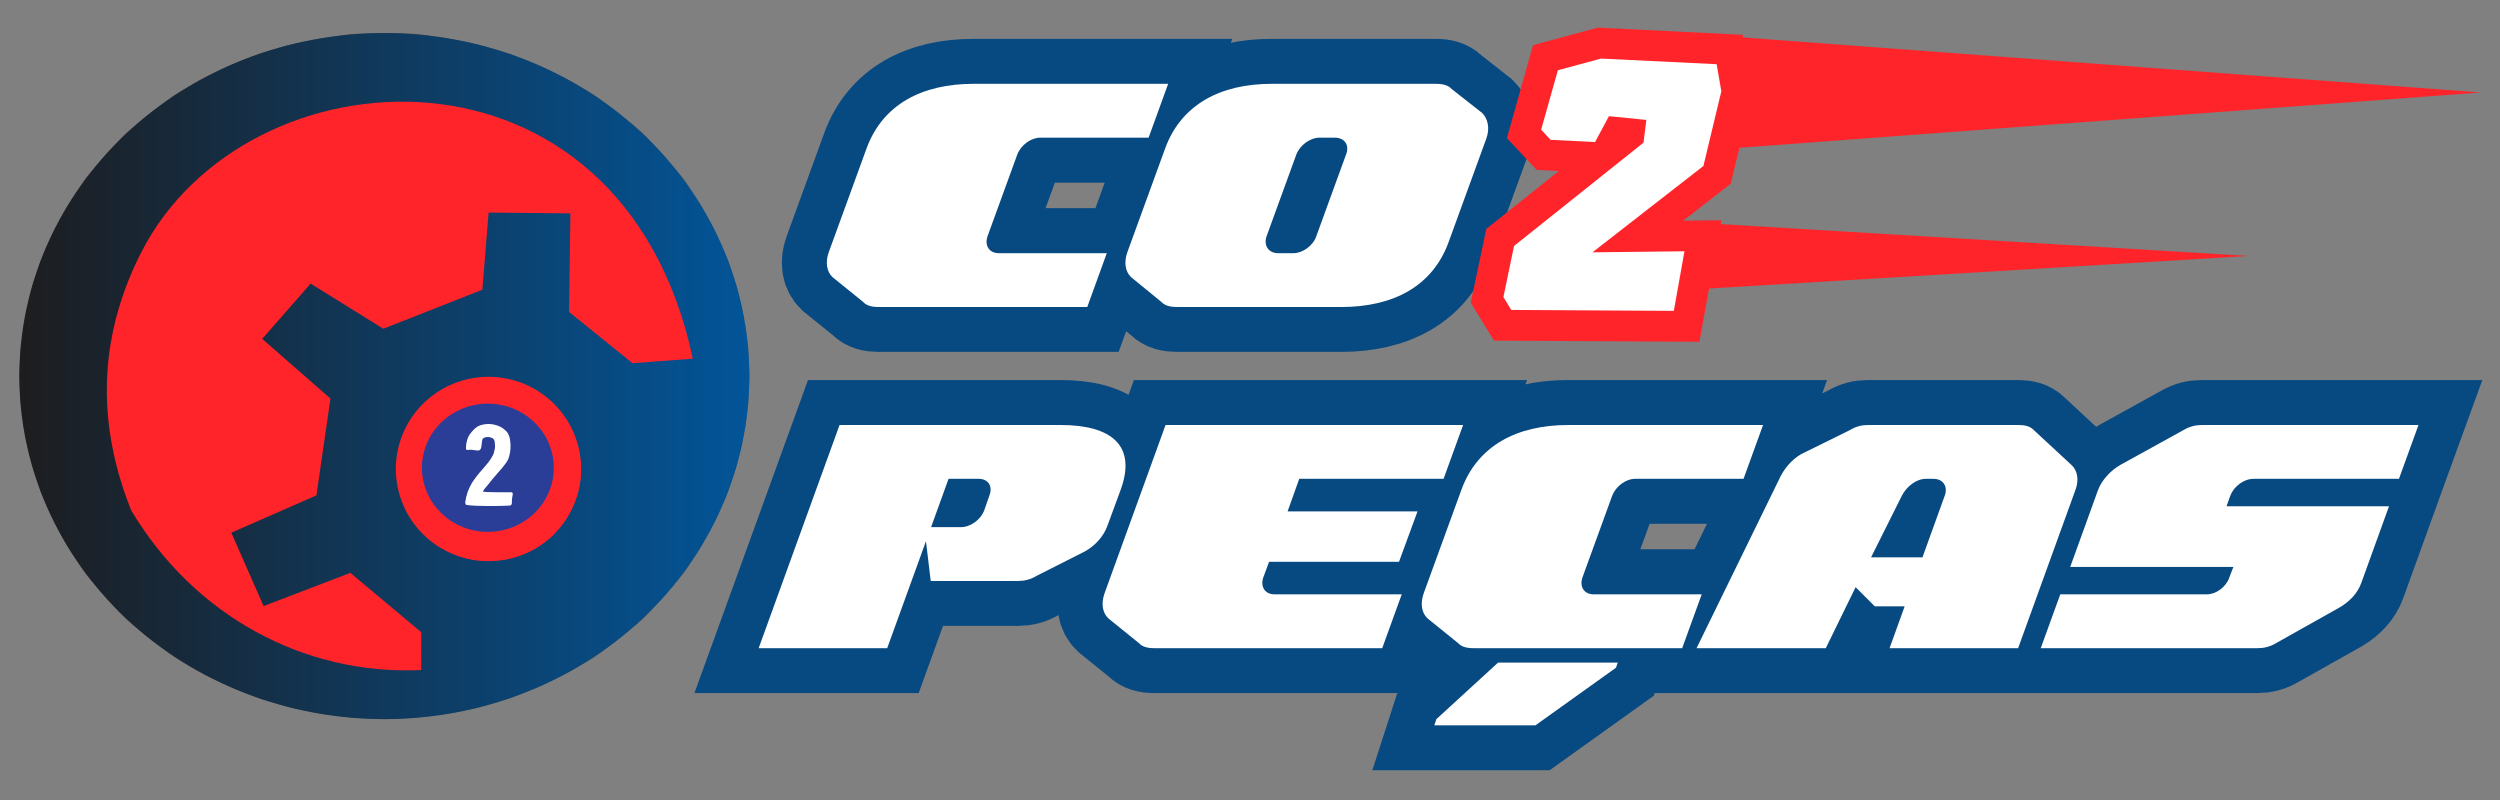 <svg xmlns="http://www.w3.org/2000/svg" xmlns:xlink="http://www.w3.org/1999/xlink" width="500" zoomAndPan="magnify" viewBox="0 0 375 120" height="160" preserveAspectRatio="xMidYMid meet" version="1.0"><rect x="0" y="0" width="375" height="120" fill="#808080" stroke="none"/><defs><g/><clipPath id="741c41dd80"><path d="M 2.902 4.957 L 112.402 4.957 L 112.402 107.867 L 2.902 107.867 Z M 2.902 4.957 " clip-rule="nonzero"/></clipPath><clipPath id="eb666fa118"><path d="M 2.902 4.957 L 112.402 4.957 L 112.402 107.867 L 2.902 107.867 Z M 2.902 4.957 " clip-rule="nonzero"/></clipPath><clipPath id="7e6930a23c"><path d="M 112.402 56.414 C 112.402 58.098 112.312 59.781 112.137 61.457 C 111.961 63.133 111.699 64.797 111.352 66.453 C 111 68.105 110.566 69.738 110.043 71.348 C 109.523 72.961 108.922 74.547 108.234 76.105 C 107.547 77.66 106.781 79.184 105.938 80.668 C 105.094 82.156 104.172 83.598 103.176 85 C 102.18 86.398 101.113 87.754 99.977 89.055 C 98.836 90.359 97.633 91.605 96.367 92.797 C 95.098 93.988 93.773 95.117 92.387 96.188 C 91 97.258 89.562 98.258 88.07 99.195 C 86.578 100.133 85.043 100.996 83.461 101.789 C 81.879 102.586 80.262 103.305 78.605 103.949 C 76.949 104.594 75.262 105.16 73.547 105.652 C 71.832 106.141 70.094 106.551 68.336 106.879 C 66.574 107.207 64.805 107.453 63.02 107.617 C 61.234 107.785 59.445 107.867 57.652 107.867 C 55.859 107.867 54.07 107.785 52.285 107.617 C 50.504 107.453 48.73 107.207 46.973 106.879 C 45.215 106.551 43.477 106.141 41.762 105.652 C 40.043 105.16 38.359 104.594 36.703 103.949 C 35.047 103.305 33.426 102.586 31.844 101.789 C 30.262 100.996 28.727 100.133 27.234 99.195 C 25.746 98.258 24.309 97.258 22.922 96.188 C 21.535 95.117 20.207 93.988 18.941 92.797 C 17.672 91.605 16.469 90.359 15.332 89.055 C 14.195 87.754 13.129 86.398 12.133 85 C 11.137 83.598 10.215 82.156 9.367 80.668 C 8.523 79.184 7.758 77.66 7.07 76.105 C 6.387 74.547 5.781 72.961 5.262 71.348 C 4.742 69.738 4.305 68.105 3.957 66.453 C 3.605 64.797 3.344 63.133 3.168 61.457 C 2.992 59.781 2.902 58.098 2.902 56.414 C 2.902 54.727 2.992 53.047 3.168 51.371 C 3.344 49.691 3.605 48.027 3.957 46.375 C 4.305 44.723 4.742 43.09 5.262 41.477 C 5.781 39.863 6.387 38.281 7.07 36.723 C 7.758 35.164 8.523 33.645 9.367 32.16 C 10.215 30.672 11.137 29.227 12.133 27.828 C 13.129 26.426 14.195 25.074 15.332 23.773 C 16.469 22.469 17.672 21.223 18.941 20.031 C 20.207 18.84 21.535 17.707 22.922 16.641 C 24.309 15.57 25.746 14.566 27.234 13.633 C 28.727 12.695 30.262 11.828 31.844 11.035 C 33.426 10.242 35.047 9.52 36.703 8.875 C 38.359 8.23 40.043 7.664 41.762 7.176 C 43.477 6.688 45.215 6.277 46.973 5.949 C 48.73 5.621 50.504 5.371 52.285 5.207 C 54.07 5.043 55.859 4.961 57.652 4.961 C 59.445 4.961 61.234 5.043 63.02 5.207 C 64.805 5.371 66.574 5.621 68.336 5.949 C 70.094 6.277 71.832 6.688 73.547 7.176 C 75.262 7.664 76.949 8.23 78.605 8.875 C 80.262 9.52 81.879 10.242 83.461 11.035 C 85.043 11.828 86.578 12.695 88.07 13.633 C 89.562 14.566 91 15.57 92.387 16.641 C 93.773 17.707 95.098 18.84 96.367 20.031 C 97.633 21.223 98.836 22.469 99.977 23.773 C 101.113 25.074 102.18 26.426 103.176 27.828 C 104.172 29.227 105.094 30.672 105.938 32.16 C 106.781 33.645 107.547 35.164 108.234 36.723 C 108.922 38.281 109.523 39.863 110.043 41.477 C 110.566 43.09 111 44.723 111.352 46.375 C 111.699 48.027 111.961 49.691 112.137 51.371 C 112.312 53.047 112.402 54.727 112.402 56.414 Z M 112.402 56.414 " clip-rule="nonzero"/></clipPath><linearGradient x1="-0" gradientTransform="matrix(0.084, 0, 0, 0.084, 2.904, 4.96)" y1="613" x2="1298" gradientUnits="userSpaceOnUse" y2="613" id="ee8d9d01ab"><stop stop-opacity="1" stop-color="rgb(11.4%, 11.4%, 12.199%)" offset="0"/><stop stop-opacity="1" stop-color="rgb(11.357%, 11.485%, 12.386%)" offset="0.008"/><stop stop-opacity="1" stop-color="rgb(11.275%, 11.656%, 12.759%)" offset="0.016"/><stop stop-opacity="1" stop-color="rgb(11.192%, 11.827%, 13.132%)" offset="0.023"/><stop stop-opacity="1" stop-color="rgb(11.11%, 11.998%, 13.506%)" offset="0.031"/><stop stop-opacity="1" stop-color="rgb(11.026%, 12.169%, 13.879%)" offset="0.039"/><stop stop-opacity="1" stop-color="rgb(10.944%, 12.34%, 14.253%)" offset="0.047"/><stop stop-opacity="1" stop-color="rgb(10.861%, 12.511%, 14.626%)" offset="0.055"/><stop stop-opacity="1" stop-color="rgb(10.777%, 12.683%, 14.999%)" offset="0.062"/><stop stop-opacity="1" stop-color="rgb(10.695%, 12.854%, 15.373%)" offset="0.07"/><stop stop-opacity="1" stop-color="rgb(10.612%, 13.025%, 15.747%)" offset="0.078"/><stop stop-opacity="1" stop-color="rgb(10.53%, 13.196%, 16.119%)" offset="0.086"/><stop stop-opacity="1" stop-color="rgb(10.446%, 13.367%, 16.493%)" offset="0.094"/><stop stop-opacity="1" stop-color="rgb(10.364%, 13.538%, 16.867%)" offset="0.102"/><stop stop-opacity="1" stop-color="rgb(10.281%, 13.708%, 17.239%)" offset="0.109"/><stop stop-opacity="1" stop-color="rgb(10.199%, 13.879%, 17.613%)" offset="0.117"/><stop stop-opacity="1" stop-color="rgb(10.115%, 14.052%, 17.987%)" offset="0.125"/><stop stop-opacity="1" stop-color="rgb(10.033%, 14.223%, 18.361%)" offset="0.133"/><stop stop-opacity="1" stop-color="rgb(9.95%, 14.394%, 18.733%)" offset="0.141"/><stop stop-opacity="1" stop-color="rgb(9.866%, 14.565%, 19.107%)" offset="0.148"/><stop stop-opacity="1" stop-color="rgb(9.784%, 14.735%, 19.481%)" offset="0.156"/><stop stop-opacity="1" stop-color="rgb(9.702%, 14.906%, 19.855%)" offset="0.164"/><stop stop-opacity="1" stop-color="rgb(9.619%, 15.077%, 20.227%)" offset="0.172"/><stop stop-opacity="1" stop-color="rgb(9.535%, 15.248%, 20.601%)" offset="0.18"/><stop stop-opacity="1" stop-color="rgb(9.453%, 15.421%, 20.975%)" offset="0.188"/><stop stop-opacity="1" stop-color="rgb(9.37%, 15.591%, 21.349%)" offset="0.195"/><stop stop-opacity="1" stop-color="rgb(9.288%, 15.762%, 21.721%)" offset="0.203"/><stop stop-opacity="1" stop-color="rgb(9.204%, 15.933%, 22.095%)" offset="0.211"/><stop stop-opacity="1" stop-color="rgb(9.122%, 16.104%, 22.469%)" offset="0.219"/><stop stop-opacity="1" stop-color="rgb(9.039%, 16.275%, 22.842%)" offset="0.227"/><stop stop-opacity="1" stop-color="rgb(8.955%, 16.446%, 23.215%)" offset="0.234"/><stop stop-opacity="1" stop-color="rgb(8.873%, 16.617%, 23.589%)" offset="0.242"/><stop stop-opacity="1" stop-color="rgb(8.791%, 16.789%, 23.962%)" offset="0.25"/><stop stop-opacity="1" stop-color="rgb(8.708%, 16.96%, 24.335%)" offset="0.258"/><stop stop-opacity="1" stop-color="rgb(8.624%, 17.131%, 24.709%)" offset="0.266"/><stop stop-opacity="1" stop-color="rgb(8.542%, 17.302%, 25.082%)" offset="0.273"/><stop stop-opacity="1" stop-color="rgb(8.459%, 17.473%, 25.456%)" offset="0.281"/><stop stop-opacity="1" stop-color="rgb(8.377%, 17.644%, 25.829%)" offset="0.289"/><stop stop-opacity="1" stop-color="rgb(8.293%, 17.815%, 26.202%)" offset="0.297"/><stop stop-opacity="1" stop-color="rgb(8.211%, 17.986%, 26.576%)" offset="0.305"/><stop stop-opacity="1" stop-color="rgb(8.128%, 18.158%, 26.95%)" offset="0.312"/><stop stop-opacity="1" stop-color="rgb(8.044%, 18.329%, 27.322%)" offset="0.32"/><stop stop-opacity="1" stop-color="rgb(7.962%, 18.5%, 27.696%)" offset="0.328"/><stop stop-opacity="1" stop-color="rgb(7.88%, 18.671%, 28.07%)" offset="0.336"/><stop stop-opacity="1" stop-color="rgb(7.797%, 18.842%, 28.444%)" offset="0.344"/><stop stop-opacity="1" stop-color="rgb(7.713%, 19.012%, 28.816%)" offset="0.352"/><stop stop-opacity="1" stop-color="rgb(7.631%, 19.183%, 29.19%)" offset="0.359"/><stop stop-opacity="1" stop-color="rgb(7.549%, 19.354%, 29.564%)" offset="0.367"/><stop stop-opacity="1" stop-color="rgb(7.466%, 19.527%, 29.936%)" offset="0.375"/><stop stop-opacity="1" stop-color="rgb(7.382%, 19.698%, 30.31%)" offset="0.383"/><stop stop-opacity="1" stop-color="rgb(7.3%, 19.868%, 30.684%)" offset="0.391"/><stop stop-opacity="1" stop-color="rgb(7.217%, 20.039%, 31.058%)" offset="0.398"/><stop stop-opacity="1" stop-color="rgb(7.133%, 20.21%, 31.43%)" offset="0.406"/><stop stop-opacity="1" stop-color="rgb(7.051%, 20.381%, 31.804%)" offset="0.414"/><stop stop-opacity="1" stop-color="rgb(6.969%, 20.552%, 32.178%)" offset="0.422"/><stop stop-opacity="1" stop-color="rgb(6.886%, 20.724%, 32.552%)" offset="0.43"/><stop stop-opacity="1" stop-color="rgb(6.802%, 20.895%, 32.924%)" offset="0.438"/><stop stop-opacity="1" stop-color="rgb(6.72%, 21.066%, 33.298%)" offset="0.445"/><stop stop-opacity="1" stop-color="rgb(6.638%, 21.237%, 33.672%)" offset="0.453"/><stop stop-opacity="1" stop-color="rgb(6.555%, 21.408%, 34.045%)" offset="0.461"/><stop stop-opacity="1" stop-color="rgb(6.471%, 21.579%, 34.418%)" offset="0.469"/><stop stop-opacity="1" stop-color="rgb(6.389%, 21.75%, 34.792%)" offset="0.477"/><stop stop-opacity="1" stop-color="rgb(6.306%, 21.921%, 35.165%)" offset="0.484"/><stop stop-opacity="1" stop-color="rgb(6.223%, 22.093%, 35.539%)" offset="0.492"/><stop stop-opacity="1" stop-color="rgb(6.14%, 22.264%, 35.912%)" offset="0.5"/><stop stop-opacity="1" stop-color="rgb(6.058%, 22.435%, 36.285%)" offset="0.508"/><stop stop-opacity="1" stop-color="rgb(5.975%, 22.606%, 36.659%)" offset="0.516"/><stop stop-opacity="1" stop-color="rgb(5.891%, 22.777%, 37.032%)" offset="0.523"/><stop stop-opacity="1" stop-color="rgb(5.809%, 22.948%, 37.405%)" offset="0.531"/><stop stop-opacity="1" stop-color="rgb(5.727%, 23.119%, 37.779%)" offset="0.539"/><stop stop-opacity="1" stop-color="rgb(5.644%, 23.289%, 38.153%)" offset="0.547"/><stop stop-opacity="1" stop-color="rgb(5.56%, 23.462%, 38.525%)" offset="0.555"/><stop stop-opacity="1" stop-color="rgb(5.478%, 23.633%, 38.899%)" offset="0.562"/><stop stop-opacity="1" stop-color="rgb(5.396%, 23.804%, 39.273%)" offset="0.57"/><stop stop-opacity="1" stop-color="rgb(5.312%, 23.975%, 39.647%)" offset="0.578"/><stop stop-opacity="1" stop-color="rgb(5.229%, 24.146%, 40.019%)" offset="0.586"/><stop stop-opacity="1" stop-color="rgb(5.147%, 24.316%, 40.393%)" offset="0.594"/><stop stop-opacity="1" stop-color="rgb(5.064%, 24.487%, 40.767%)" offset="0.602"/><stop stop-opacity="1" stop-color="rgb(4.98%, 24.658%, 41.141%)" offset="0.609"/><stop stop-opacity="1" stop-color="rgb(4.898%, 24.831%, 41.513%)" offset="0.617"/><stop stop-opacity="1" stop-color="rgb(4.816%, 25.002%, 41.887%)" offset="0.625"/><stop stop-opacity="1" stop-color="rgb(4.733%, 25.172%, 42.261%)" offset="0.633"/><stop stop-opacity="1" stop-color="rgb(4.649%, 25.343%, 42.635%)" offset="0.641"/><stop stop-opacity="1" stop-color="rgb(4.567%, 25.514%, 43.007%)" offset="0.648"/><stop stop-opacity="1" stop-color="rgb(4.485%, 25.685%, 43.381%)" offset="0.656"/><stop stop-opacity="1" stop-color="rgb(4.401%, 25.856%, 43.755%)" offset="0.664"/><stop stop-opacity="1" stop-color="rgb(4.318%, 26.027%, 44.127%)" offset="0.672"/><stop stop-opacity="1" stop-color="rgb(4.236%, 26.199%, 44.501%)" offset="0.68"/><stop stop-opacity="1" stop-color="rgb(4.153%, 26.37%, 44.875%)" offset="0.688"/><stop stop-opacity="1" stop-color="rgb(4.07%, 26.541%, 45.248%)" offset="0.695"/><stop stop-opacity="1" stop-color="rgb(3.987%, 26.712%, 45.621%)" offset="0.703"/><stop stop-opacity="1" stop-color="rgb(3.905%, 26.883%, 45.995%)" offset="0.711"/><stop stop-opacity="1" stop-color="rgb(3.822%, 27.054%, 46.368%)" offset="0.719"/><stop stop-opacity="1" stop-color="rgb(3.738%, 27.225%, 46.742%)" offset="0.727"/><stop stop-opacity="1" stop-color="rgb(3.656%, 27.397%, 47.115%)" offset="0.734"/><stop stop-opacity="1" stop-color="rgb(3.574%, 27.568%, 47.488%)" offset="0.742"/><stop stop-opacity="1" stop-color="rgb(3.49%, 27.739%, 47.862%)" offset="0.75"/><stop stop-opacity="1" stop-color="rgb(3.407%, 27.91%, 48.236%)" offset="0.758"/><stop stop-opacity="1" stop-color="rgb(3.325%, 28.081%, 48.608%)" offset="0.766"/><stop stop-opacity="1" stop-color="rgb(3.242%, 28.252%, 48.982%)" offset="0.773"/><stop stop-opacity="1" stop-color="rgb(3.159%, 28.423%, 49.356%)" offset="0.781"/><stop stop-opacity="1" stop-color="rgb(3.076%, 28.593%, 49.728%)" offset="0.789"/><stop stop-opacity="1" stop-color="rgb(2.994%, 28.766%, 50.102%)" offset="0.797"/><stop stop-opacity="1" stop-color="rgb(2.911%, 28.937%, 50.476%)" offset="0.805"/><stop stop-opacity="1" stop-color="rgb(2.827%, 29.108%, 50.85%)" offset="0.812"/><stop stop-opacity="1" stop-color="rgb(2.745%, 29.279%, 51.222%)" offset="0.82"/><stop stop-opacity="1" stop-color="rgb(2.663%, 29.449%, 51.596%)" offset="0.828"/><stop stop-opacity="1" stop-color="rgb(2.579%, 29.62%, 51.97%)" offset="0.836"/><stop stop-opacity="1" stop-color="rgb(2.496%, 29.791%, 52.344%)" offset="0.844"/><stop stop-opacity="1" stop-color="rgb(2.414%, 29.962%, 52.716%)" offset="0.852"/><stop stop-opacity="1" stop-color="rgb(2.332%, 30.135%, 53.09%)" offset="0.859"/><stop stop-opacity="1" stop-color="rgb(2.248%, 30.305%, 53.464%)" offset="0.867"/><stop stop-opacity="1" stop-color="rgb(2.165%, 30.476%, 53.838%)" offset="0.875"/><stop stop-opacity="1" stop-color="rgb(2.083%, 30.647%, 54.21%)" offset="0.883"/><stop stop-opacity="1" stop-color="rgb(2%, 30.818%, 54.584%)" offset="0.891"/><stop stop-opacity="1" stop-color="rgb(1.917%, 30.989%, 54.958%)" offset="0.898"/><stop stop-opacity="1" stop-color="rgb(1.834%, 31.16%, 55.331%)" offset="0.906"/><stop stop-opacity="1" stop-color="rgb(1.752%, 31.331%, 55.704%)" offset="0.914"/><stop stop-opacity="1" stop-color="rgb(1.669%, 31.503%, 56.078%)" offset="0.922"/><stop stop-opacity="1" stop-color="rgb(1.585%, 31.674%, 56.451%)" offset="0.93"/><stop stop-opacity="1" stop-color="rgb(1.503%, 31.845%, 56.824%)" offset="0.938"/><stop stop-opacity="1" stop-color="rgb(1.421%, 32.016%, 57.198%)" offset="0.945"/><stop stop-opacity="1" stop-color="rgb(1.337%, 32.187%, 57.571%)" offset="0.953"/><stop stop-opacity="1" stop-color="rgb(1.254%, 32.358%, 57.945%)" offset="0.961"/><stop stop-opacity="1" stop-color="rgb(1.172%, 32.529%, 58.318%)" offset="0.969"/><stop stop-opacity="1" stop-color="rgb(1.089%, 32.7%, 58.691%)" offset="0.977"/><stop stop-opacity="1" stop-color="rgb(1.006%, 32.872%, 59.065%)" offset="0.984"/><stop stop-opacity="1" stop-color="rgb(0.923%, 33.043%, 59.439%)" offset="0.992"/><stop stop-opacity="1" stop-color="rgb(0.841%, 33.214%, 59.811%)" offset="1"/></linearGradient><clipPath id="c53e07d0f4"><path d="M 252.617 4.961 L 372.09 4.961 L 372.09 22.781 L 252.617 22.781 Z M 252.617 4.961 " clip-rule="nonzero"/></clipPath><clipPath id="fa63f772a2"><path d="M 372.09 13.871 L 252.645 22.781 L 252.645 4.961 Z M 372.09 13.871 " clip-rule="nonzero"/></clipPath><clipPath id="604d564630"><path d="M 252.625 33.285 L 337.297 33.285 L 337.297 43.5 L 252.625 43.5 Z M 252.625 33.285 " clip-rule="nonzero"/></clipPath><clipPath id="55c8bbeced"><path d="M 337.297 38.391 L 252.648 43.5 L 252.648 33.285 Z M 337.297 38.391 " clip-rule="nonzero"/></clipPath></defs><path stroke-linecap="butt" transform="matrix(1.224, 0, 0, 1.224, 119.534, -9.042)" fill="none" stroke-linejoin="miter" d="M 45.486 17.662 L 21.627 17.662 C 15.329 17.662 10.501 20.176 8.52 25.601 L 3.906 38.283 C 3.485 39.454 3.609 40.631 4.369 41.349 L 8.111 44.374 C 8.52 44.837 9.158 44.999 9.997 44.999 L 35.57 44.999 L 37.969 38.408 L 24.744 38.408 C 23.563 38.408 22.98 37.482 23.35 36.346 L 27.009 26.306 C 27.469 25.138 28.691 24.257 29.817 24.257 L 43.087 24.257 Z M 46.574 44.999 L 66.691 44.999 C 73.037 44.999 77.868 42.479 79.836 37.064 L 84.463 24.379 C 84.922 23.118 84.676 21.938 83.958 21.233 L 80.216 18.288 C 79.795 17.828 79.128 17.662 78.289 17.662 L 58.172 17.662 C 51.915 17.662 47.085 20.176 45.106 25.601 L 40.493 38.283 C 40.072 39.454 40.196 40.631 40.955 41.349 L 44.647 44.374 C 45.065 44.837 45.741 44.999 46.574 44.999 Z M 57.543 36.346 L 61.197 26.306 C 61.656 25.138 62.916 24.257 64.004 24.257 L 65.903 24.257 C 67.071 24.257 67.747 25.138 67.288 26.306 L 63.625 36.346 C 63.258 37.482 61.953 38.408 60.858 38.408 L 58.97 38.408 C 57.792 38.408 57.167 37.482 57.543 36.346 Z M 57.543 36.346 " stroke="#074981" stroke-width="11.025" stroke-opacity="1" stroke-miterlimit="4"/><g fill="#ffffff" fill-opacity="1"><g transform="translate(119.534, 46.051)"><g><path d="M 55.688 -33.477 L 26.48 -33.477 C 18.77 -33.477 12.855 -30.391 10.438 -23.758 L 4.781 -8.227 C 4.27 -6.789 4.422 -5.348 5.348 -4.473 L 9.926 -0.77 C 10.438 -0.207 11.211 0 12.238 0 L 43.555 0 L 46.484 -8.074 L 30.285 -8.074 C 28.848 -8.074 28.129 -9.203 28.59 -10.594 L 33.062 -22.883 C 33.629 -24.32 35.121 -25.402 36.508 -25.402 L 52.758 -25.402 Z M 55.688 -33.477 "/></g></g></g><g fill="#ffffff" fill-opacity="1"><g transform="translate(164.527, 46.051)"><g><path d="M 12.031 0 L 36.664 0 C 44.426 0 50.34 -3.086 52.758 -9.719 L 58.414 -25.246 C 58.98 -26.789 58.672 -28.23 57.797 -29.105 L 53.219 -32.703 C 52.707 -33.27 51.883 -33.477 50.855 -33.477 L 26.223 -33.477 C 18.562 -33.477 12.648 -30.391 10.234 -23.758 L 4.578 -8.227 C 4.062 -6.789 4.215 -5.348 5.141 -4.473 L 9.668 -0.77 C 10.18 -0.207 11.004 0 12.031 0 Z M 25.453 -10.594 L 29.926 -22.883 C 30.492 -24.32 32.035 -25.402 33.371 -25.402 L 35.688 -25.402 C 37.125 -25.402 37.949 -24.32 37.383 -22.883 L 32.91 -10.594 C 32.445 -9.203 30.852 -8.074 29.516 -8.074 L 27.203 -8.074 C 25.762 -8.074 24.992 -9.203 25.453 -10.594 Z M 25.453 -10.594 "/></g></g></g><g clip-path="url(#741c41dd80)"><path fill="#585858" d="M 55.379 4.961 L 59.973 4.961 C 60.543 5 61.113 5.031 61.684 5.051 C 62.164 5.066 62.594 5.098 62.98 5.148 C 63.41 5.203 63.84 5.258 64.273 5.316 C 64.402 5.336 64.492 5.414 64.629 5.434 C 65.879 5.594 67.094 5.746 68.371 6.012 C 69.266 6.199 70.137 6.375 70.984 6.543 C 71.547 6.656 72.09 6.789 72.617 6.941 C 73.598 7.227 74.602 7.52 75.637 7.824 C 76.172 7.98 76.699 8.164 77.227 8.375 C 78.648 8.945 80.062 9.465 81.426 10.105 C 82.836 10.766 84.094 11.379 85.195 11.949 C 85.707 12.215 86.844 12.871 88.605 13.926 C 89.07 14.203 89.527 14.512 89.977 14.848 C 91.043 15.648 92.141 16.434 93.164 17.266 C 93.988 17.93 94.816 18.609 95.648 19.301 C 96.227 19.781 96.703 20.227 97.078 20.629 C 98.039 21.668 99.008 22.664 99.902 23.707 C 100.828 24.785 101.586 25.68 102.184 26.398 C 102.574 26.867 102.996 27.465 103.449 28.184 C 104.105 29.223 104.926 30.355 105.543 31.508 C 105.969 32.305 106.398 33.098 106.828 33.875 C 107.113 34.402 107.363 34.898 107.578 35.371 C 108.105 36.531 108.609 37.656 109.094 38.742 C 109.176 38.938 109.254 39.145 109.328 39.375 C 109.621 40.312 109.926 41.242 110.242 42.168 C 110.438 42.734 110.594 43.27 110.707 43.777 C 110.977 44.949 111.242 46.113 111.5 47.266 C 111.551 47.508 111.594 47.734 111.625 47.957 C 111.758 48.895 111.895 49.832 112.039 50.77 C 112.16 51.566 112.234 52.238 112.254 52.781 C 112.289 53.805 112.34 54.828 112.402 55.852 L 112.402 56.945 C 112.332 58.082 112.273 59.219 112.234 60.359 C 112.227 60.52 112.215 60.676 112.195 60.82 C 112.066 61.848 111.91 62.879 111.758 63.949 C 111.504 65.703 111.055 67.508 110.66 69.176 C 110.531 69.723 110.379 70.258 110.203 70.785 C 109.848 71.832 109.484 72.902 109.105 74 C 109.043 74.184 108.961 74.391 108.859 74.613 C 108.477 75.469 108.082 76.344 107.68 77.242 C 107.438 77.781 107.191 78.281 106.941 78.738 C 106.445 79.66 105.941 80.59 105.426 81.527 C 104.801 82.664 104.02 83.754 103.324 84.836 C 102.898 85.496 102.527 86.02 102.207 86.398 C 101.156 87.652 100.105 88.945 98.98 90.156 C 98.359 90.82 97.738 91.488 97.117 92.152 C 96.664 92.637 96.184 93.09 95.672 93.508 C 94.891 94.148 94.109 94.789 93.328 95.43 C 92.145 96.398 90.906 97.285 89.672 98.199 C 89.227 98.527 88.766 98.828 88.281 99.105 C 87.133 99.762 85.953 100.492 84.781 101.094 C 83.508 101.75 82.281 102.309 81.008 102.922 C 80.82 103.016 80.629 103.098 80.434 103.176 C 79.289 103.621 78.121 104.09 76.934 104.574 C 76.551 104.73 76.168 104.855 75.773 104.969 C 74.801 105.254 73.676 105.578 72.398 105.949 C 71.836 106.113 71.086 106.289 70.152 106.473 C 68.629 106.773 67.211 107.082 65.695 107.262 C 64.961 107.352 64.223 107.445 63.488 107.543 C 62.918 107.621 62.355 107.672 61.809 107.699 C 60.605 107.754 59.398 107.812 58.191 107.867 L 57.102 107.867 C 55.859 107.801 54.617 107.742 53.371 107.688 C 53.082 107.676 52.789 107.668 52.504 107.629 C 51.234 107.457 49.965 107.297 48.691 107.137 C 48.312 107.09 47.961 107.031 47.637 106.965 C 46.59 106.746 45.523 106.527 44.43 106.309 C 43.844 106.195 43.285 106.059 42.758 105.906 C 41.547 105.559 40.355 105.207 39.176 104.848 C 38.863 104.754 38.508 104.625 38.105 104.465 C 37.266 104.125 36.402 103.777 35.516 103.43 C 34.965 103.207 34.449 102.988 33.969 102.762 C 32.934 102.277 31.914 101.789 30.906 101.293 C 29.535 100.613 28.195 99.785 26.895 99.02 C 26.406 98.734 25.938 98.426 25.488 98.094 C 24.723 97.527 23.938 96.945 23.137 96.34 C 21.891 95.398 20.699 94.387 19.516 93.398 C 18.984 92.957 18.523 92.523 18.133 92.102 C 17.25 91.137 16.277 90.137 15.426 89.145 C 14.602 88.188 13.789 87.227 12.977 86.258 C 12.816 86.066 12.676 85.879 12.555 85.691 C 11.918 84.73 11.281 83.758 10.641 82.781 C 10.332 82.309 10.043 81.828 9.777 81.34 C 9.293 80.453 8.836 79.609 8.402 78.809 C 8.129 78.309 7.879 77.809 7.66 77.309 C 7.258 76.406 6.828 75.453 6.367 74.441 C 6.199 74.07 6.035 73.629 5.879 73.125 C 5.613 72.285 5.332 71.426 5.035 70.539 C 4.855 70.02 4.711 69.508 4.594 69 C 4.387 68.094 4.18 67.184 3.969 66.277 C 3.832 65.688 3.73 65.137 3.652 64.637 C 3.48 63.465 3.316 62.336 3.16 61.246 C 3.117 60.965 3.09 60.66 3.074 60.336 C 3.02 59.141 2.965 57.945 2.902 56.75 L 2.902 56.238 C 2.965 54.988 3.023 53.738 3.078 52.488 C 3.09 52.207 3.113 51.926 3.156 51.641 C 3.422 49.738 3.621 48.406 3.754 47.641 C 3.816 47.277 3.902 46.852 4.02 46.363 C 4.254 45.344 4.488 44.32 4.719 43.297 C 4.758 43.121 4.812 42.93 4.883 42.723 C 5.32 41.41 5.75 40.129 6.176 38.883 C 6.238 38.703 6.328 38.48 6.445 38.219 C 6.883 37.242 7.32 36.266 7.766 35.293 C 7.996 34.793 8.246 34.293 8.52 33.793 C 9.207 32.535 9.863 31.246 10.641 30.047 C 11.309 29.016 11.988 27.984 12.68 26.961 C 12.773 26.82 12.883 26.676 13.004 26.531 C 13.777 25.617 14.551 24.703 15.324 23.793 C 15.656 23.402 16.027 22.984 16.449 22.535 C 17.105 21.836 17.723 21.172 18.305 20.551 C 18.629 20.203 18.992 19.859 19.398 19.523 C 20.25 18.812 21.105 18.105 21.969 17.406 C 23.195 16.41 24.48 15.477 25.75 14.535 C 25.938 14.395 26.215 14.207 26.457 14.066 C 27.324 13.562 28.199 13.051 29.082 12.531 C 29.609 12.223 30.102 11.953 30.559 11.719 C 31.766 11.105 32.629 10.723 33.648 10.219 C 34.164 9.965 34.641 9.75 35.078 9.578 C 36.266 9.102 37.484 8.613 38.734 8.109 C 38.875 8.051 39.215 7.945 39.75 7.793 C 40.84 7.484 41.93 7.164 43.012 6.84 C 43.266 6.766 43.547 6.695 43.859 6.629 C 45.16 6.355 46.461 6.094 47.762 5.848 C 48.664 5.676 49.684 5.562 50.645 5.43 C 50.801 5.406 50.906 5.328 51.055 5.312 C 51.453 5.266 51.848 5.215 52.238 5.16 C 52.602 5.109 52.977 5.074 53.363 5.062 C 54.035 5.035 54.707 5 55.379 4.961 Z M 55.418 7.746 C 54.023 7.781 53.137 7.824 52.762 7.879 C 51.688 8.023 50.598 8.168 49.484 8.312 C 48.91 8.383 48.355 8.473 47.82 8.582 C 46.852 8.777 45.887 8.973 44.918 9.172 C 44.371 9.281 43.828 9.418 43.281 9.578 C 42.379 9.84 41.473 10.105 40.57 10.367 C 40.156 10.48 39.879 10.562 39.738 10.617 C 38.266 11.195 36.797 11.789 35.336 12.395 C 34.258 12.918 33.184 13.441 32.109 13.965 C 31.977 14.027 31.801 14.086 31.664 14.164 C 31.078 14.496 30.301 14.949 29.324 15.527 C 28.973 15.734 28.621 15.938 28.27 16.145 C 27.914 16.348 27.578 16.574 27.25 16.816 C 25.992 17.754 24.73 18.648 23.535 19.641 C 22.672 20.352 21.82 21.055 20.98 21.75 C 20.824 21.875 20.719 21.973 20.656 22.035 C 19.859 22.891 19.074 23.734 18.297 24.566 C 17.277 25.656 16.32 26.836 15.375 27.957 C 15.07 28.316 14.789 28.691 14.527 29.086 C 14.031 29.84 13.535 30.594 13.035 31.352 C 12.723 31.82 12.434 32.297 12.168 32.789 C 11.734 33.574 11.305 34.363 10.875 35.152 C 10.605 35.645 10.355 36.145 10.125 36.656 C 9.777 37.426 9.43 38.199 9.082 38.969 C 8.832 39.523 8.633 40.02 8.484 40.457 C 8.164 41.418 7.852 42.371 7.551 43.32 C 7.387 43.828 7.246 44.359 7.125 44.914 C 6.977 45.594 6.816 46.285 6.652 46.992 C 6.512 47.594 6.406 48.145 6.332 48.645 C 6.199 49.555 6.059 50.504 5.918 51.484 C 5.84 52.012 5.789 52.559 5.766 53.117 C 5.73 53.918 5.691 54.746 5.648 55.594 C 5.617 56.145 5.621 56.699 5.648 57.262 C 5.699 58.164 5.738 59.023 5.77 59.836 C 5.789 60.359 5.84 60.895 5.926 61.445 C 6.07 62.395 6.203 63.293 6.328 64.145 C 6.398 64.652 6.504 65.188 6.633 65.75 C 6.824 66.574 7.004 67.363 7.176 68.117 C 7.297 68.672 7.449 69.211 7.621 69.734 C 7.922 70.645 8.211 71.523 8.488 72.363 C 8.652 72.863 8.848 73.352 9.07 73.84 C 9.422 74.613 9.773 75.387 10.121 76.156 C 10.371 76.723 10.621 77.223 10.867 77.668 C 11.293 78.438 11.719 79.219 12.148 80.012 C 12.387 80.461 12.676 80.938 13.016 81.445 C 13.527 82.227 14.031 82.984 14.52 83.727 C 14.781 84.121 15.062 84.5 15.363 84.859 C 15.961 85.566 16.559 86.273 17.16 86.98 C 17.551 87.445 17.922 87.867 18.273 88.242 C 19.078 89.105 19.859 89.938 20.613 90.738 C 20.73 90.863 20.863 90.988 21.023 91.117 C 21.867 91.809 22.68 92.48 23.461 93.129 C 24.633 94.098 25.879 94.988 27.117 95.91 C 27.516 96.207 27.922 96.477 28.332 96.719 C 28.754 96.969 29.176 97.215 29.598 97.457 C 30.031 97.715 30.469 97.969 30.902 98.223 C 31.328 98.469 31.773 98.707 32.238 98.93 C 33.293 99.441 34.344 99.949 35.402 100.453 C 35.75 100.621 36.113 100.758 36.469 100.902 C 37.309 101.238 38.148 101.574 38.984 101.91 C 39.516 102.121 40.047 102.305 40.578 102.461 C 41.312 102.676 42.055 102.891 42.805 103.105 C 43.098 103.195 43.398 103.285 43.703 103.375 C 43.992 103.457 44.297 103.531 44.617 103.598 C 45.711 103.82 46.809 104.043 47.906 104.258 C 48.449 104.363 49.004 104.453 49.57 104.527 C 50.48 104.645 51.391 104.762 52.301 104.879 C 52.855 104.953 53.414 104.996 53.984 105.02 C 54.918 105.055 55.855 105.094 56.789 105.137 C 57.363 105.16 57.926 105.16 58.477 105.137 C 59.137 105.113 59.797 105.082 60.457 105.051 C 61.523 105.023 62.223 104.988 62.547 104.945 C 63.637 104.801 64.73 104.656 65.824 104.512 C 66.398 104.438 66.953 104.348 67.488 104.242 C 68.148 104.109 68.809 103.977 69.465 103.84 C 70.188 103.695 70.926 103.566 71.613 103.367 C 72.809 103.016 74.008 102.672 75.203 102.324 C 75.371 102.277 75.531 102.223 75.684 102.164 C 76.75 101.738 77.812 101.312 78.875 100.887 C 79.395 100.68 79.91 100.453 80.418 100.211 C 81.395 99.746 82.371 99.281 83.348 98.812 C 83.488 98.746 83.586 98.699 83.645 98.664 C 84.266 98.309 85.574 97.543 87.57 96.371 C 88.496 95.684 89.422 94.992 90.352 94.297 C 91.598 93.367 92.789 92.352 93.977 91.363 C 94.379 91.031 94.734 90.699 95.039 90.375 C 96.176 89.164 97.336 87.953 98.41 86.676 C 98.922 86.066 99.426 85.469 99.926 84.879 C 100.23 84.52 100.512 84.145 100.77 83.754 C 101.254 83.02 101.75 82.273 102.25 81.512 C 102.586 81.008 102.875 80.531 103.117 80.086 C 103.566 79.258 104.02 78.43 104.469 77.605 C 104.715 77.156 104.965 76.652 105.215 76.102 C 105.578 75.293 105.934 74.504 106.277 73.738 C 106.516 73.203 106.719 72.688 106.883 72.195 C 107.164 71.344 107.449 70.473 107.734 69.574 C 107.891 69.086 108.035 68.559 108.16 67.996 C 108.441 66.754 108.777 65.48 108.969 64.219 C 109.098 63.355 109.234 62.445 109.375 61.484 C 109.457 60.934 109.512 60.379 109.539 59.812 C 109.582 58.934 109.621 58.082 109.66 57.25 C 109.688 56.691 109.688 56.133 109.66 55.574 C 109.617 54.68 109.574 53.785 109.531 52.895 C 109.504 52.309 109.449 51.781 109.375 51.312 C 109.242 50.516 109.125 49.699 109.016 48.859 C 108.957 48.426 108.895 48.047 108.82 47.727 C 108.59 46.707 108.355 45.688 108.121 44.66 C 107.996 44.113 107.844 43.574 107.672 43.047 C 107.391 42.195 107.113 41.348 106.832 40.504 C 106.66 39.984 106.461 39.477 106.234 38.977 C 105.879 38.195 105.523 37.41 105.168 36.629 C 104.934 36.113 104.684 35.613 104.418 35.125 C 103.965 34.289 103.52 33.48 103.09 32.699 C 102.828 32.219 102.535 31.742 102.219 31.266 C 101.73 30.531 101.25 29.801 100.773 29.078 C 100.523 28.695 100.25 28.332 99.957 27.984 C 99.359 27.281 98.762 26.574 98.168 25.867 C 97.062 24.559 95.859 23.328 94.688 22.082 C 94.582 21.969 94.469 21.863 94.352 21.766 C 93.312 20.91 92.273 20.055 91.238 19.199 C 91.078 19.066 90.832 18.879 90.496 18.637 C 89.742 18.07 88.988 17.508 88.23 16.945 C 87.805 16.629 87.359 16.336 86.902 16.062 C 86.098 15.59 85.289 15.121 84.48 14.648 C 83.969 14.352 83.477 14.09 83 13.859 C 82.113 13.434 81.266 13.023 80.449 12.633 C 79.965 12.398 79.449 12.172 78.91 11.953 C 78.016 11.598 77.148 11.25 76.305 10.91 C 75.781 10.703 75.25 10.52 74.715 10.359 C 73.863 10.113 73.016 9.867 72.168 9.621 C 71.742 9.496 71.324 9.359 70.887 9.27 C 69.77 9.043 68.648 8.82 67.527 8.594 C 66.98 8.484 66.426 8.391 65.863 8.32 C 65.004 8.207 64.105 8.09 63.172 7.965 C 62.605 7.887 62.047 7.84 61.492 7.812 C 60.586 7.773 59.648 7.73 58.68 7.691 C 58.094 7.668 57.551 7.664 57.047 7.68 C 56.508 7.695 55.961 7.719 55.418 7.746 Z M 55.418 7.746 " fill-opacity="1" fill-rule="nonzero"/></g><g clip-path="url(#eb666fa118)"><g clip-path="url(#7e6930a23c)"><path fill="url(#ee8d9d01ab)" d="M 2.902 4.961 L 2.902 107.867 L 112.402 107.867 L 112.402 4.961 Z M 2.902 4.961 " fill-rule="nonzero"/></g></g><path fill="#1f1f1f" d="M 36.93 21.566 C 36.844 21.652 36.742 21.711 36.625 21.75 C 36.707 21.645 36.809 21.582 36.93 21.566 Z M 36.93 21.566 " fill-opacity="1" fill-rule="nonzero"/><path fill="#1d272d" d="M 44.797 44.352 C 44.812 44.449 44.77 44.535 44.664 44.609 C 44.641 44.625 44.625 44.645 44.609 44.668 C 44.562 44.762 44.496 44.836 44.414 44.898 C 44.316 44.969 44.246 45.035 44.199 45.098 C 44.066 45.277 43.93 45.449 43.777 45.617 C 43.77 45.625 43.766 45.637 43.766 45.648 C 43.762 45.66 43.762 45.676 43.762 45.688 C 43.762 45.695 43.754 45.703 43.742 45.703 C 43.742 45.703 43.742 45.703 43.738 45.703 C 43.699 45.688 43.68 45.695 43.68 45.727 C 43.68 45.762 43.664 45.777 43.633 45.785 C 43.625 45.785 43.617 45.785 43.609 45.785 C 43.594 45.785 43.582 45.789 43.574 45.805 C 43.508 45.906 43.438 46 43.363 46.09 C 43.195 46.285 43.008 46.461 42.797 46.613 Z M 44.797 44.352 " fill-opacity="1" fill-rule="nonzero"/><path fill="#1f1f1f" d="M 93.109 53.367 L 93.902 54 C 93.891 54.008 93.875 54.008 93.852 53.996 C 93.574 53.82 93.328 53.613 93.109 53.367 Z M 93.109 53.367 " fill-opacity="1" fill-rule="nonzero"/><path fill="#ff2127" d="M 76.398 57.039 C 77.004 57.211 77.621 57.359 78.188 57.594 C 79.141 57.98 80.008 58.422 80.797 58.91 C 81.598 59.406 82.34 60 83.004 60.684 C 83.227 60.91 83.449 61.117 83.652 61.367 C 84.035 61.84 84.504 62.301 84.816 62.805 C 85.035 63.16 85.242 63.516 85.441 63.871 C 85.555 64.078 85.777 64.332 85.852 64.555 C 85.984 64.938 86.125 65.32 86.27 65.703 C 86.449 66.188 86.578 66.57 86.652 66.863 C 87.16 68.848 87.309 70.934 86.891 72.918 C 86.766 73.516 86.598 74.18 86.383 74.766 C 86.031 75.719 85.664 76.547 85.277 77.25 C 84.875 77.992 84.336 78.73 83.672 79.461 C 83.188 80.031 82.758 80.473 82.387 80.789 C 81.992 81.125 81.488 81.5 80.867 81.918 C 80.57 82.113 80.281 82.289 79.996 82.445 C 79.605 82.66 79.305 82.805 79.094 82.887 C 78.527 83.105 77.957 83.379 77.402 83.527 C 76.516 83.766 75.938 83.902 75.664 83.93 C 74.918 84.004 74.125 84.105 73.441 84.117 C 72.535 84.137 71.68 84.07 70.879 83.926 C 70.48 83.855 69.906 83.707 69.164 83.484 C 69.031 83.441 68.906 83.398 68.797 83.352 C 68.684 83.305 68.574 83.262 68.465 83.223 C 68.332 83.164 68.199 83.109 68.07 83.051 C 67.977 83.012 67.844 82.961 67.668 82.898 C 67.387 82.797 67.125 82.68 66.891 82.535 C 66.5 82.297 65.996 81.98 65.391 81.586 C 65.199 81.465 65.012 81.332 64.828 81.188 C 64.637 81.039 64.461 80.895 64.297 80.754 C 62.457 79.188 61.066 77.148 60.293 74.875 C 60.02 74.082 59.801 73.168 59.637 72.133 C 59.562 71.66 59.523 71.207 59.523 70.773 C 59.52 70.133 59.535 69.676 59.574 69.402 C 59.668 68.777 59.711 68.145 59.852 67.543 C 59.926 67.23 59.988 66.93 60.102 66.621 C 60.258 66.191 60.387 65.723 60.551 65.332 C 61.035 64.188 61.621 63.074 62.355 62.059 C 62.449 61.93 62.582 61.773 62.754 61.586 C 62.941 61.383 63.109 61.156 63.301 60.969 C 64.141 60.133 64.738 59.566 65.648 58.98 C 66.805 58.199 68.062 57.629 69.418 57.27 C 71.145 56.812 72.836 56.641 74.504 56.758 C 75 56.789 75.633 56.887 76.398 57.039 Z M 71.066 61.309 C 70.895 61.301 70.727 61.336 70.551 61.41 C 70.219 61.484 69.938 61.57 69.707 61.672 C 69.453 61.777 69.18 61.902 68.879 62.051 C 68.562 62.203 68.301 62.348 68.086 62.492 C 67.305 63.012 66.617 63.605 66.027 64.352 C 65.699 64.766 65.438 65.125 65.242 65.434 C 64.953 65.895 64.684 66.426 64.438 67.027 C 63.965 68.18 63.762 69.375 63.832 70.621 C 63.848 70.871 63.863 71.125 63.883 71.375 C 63.898 71.637 63.938 71.883 63.996 72.121 C 64.133 72.668 64.27 73.191 64.41 73.688 C 64.613 74.383 64.93 74.992 65.344 75.57 C 65.527 75.824 65.711 76.082 65.895 76.336 C 66.438 77.086 67.09 77.598 67.863 78.133 C 68.098 78.297 68.371 78.461 68.688 78.625 C 69.004 78.797 69.301 78.938 69.57 79.051 C 70.473 79.441 71.285 79.66 72.004 79.715 C 72.684 79.766 73.582 79.75 74.699 79.668 C 74.949 79.648 75.195 79.602 75.434 79.523 C 75.648 79.453 75.863 79.395 76.074 79.348 C 76.469 79.258 76.855 79.113 77.234 78.922 C 77.516 78.777 77.789 78.648 78.082 78.523 C 78.277 78.441 78.48 78.328 78.695 78.188 C 79.754 77.484 80.629 76.602 81.32 75.539 C 81.641 75.039 81.879 74.645 82.082 74.145 C 82.332 73.523 82.523 72.926 82.656 72.355 C 83.051 70.648 82.859 68.793 82.258 67.145 C 82.129 66.797 81.965 66.441 81.766 66.07 C 81.496 65.57 81.285 65.227 81.141 65.039 C 80.961 64.812 80.793 64.598 80.637 64.395 C 80.453 64.156 80.266 63.941 80.074 63.754 C 79.426 63.121 78.664 62.578 77.879 62.105 C 77.812 62.066 77.75 62.07 77.699 62.012 C 77.68 61.992 77.656 61.977 77.629 61.965 C 77.527 61.93 77.438 61.883 77.355 61.82 C 77.332 61.805 77.309 61.793 77.281 61.793 C 77.234 61.785 77.191 61.77 77.156 61.738 C 77.137 61.723 77.117 61.707 77.094 61.699 C 76.988 61.652 76.883 61.613 76.777 61.57 C 76.207 61.34 75.59 61.195 74.922 61.125 C 74.594 61.094 74.258 61.066 73.91 61.043 C 73.16 60.996 72.457 61.031 71.801 61.141 C 71.727 61.156 71.605 61.184 71.434 61.23 C 71.312 61.266 71.188 61.289 71.066 61.309 Z M 71.066 61.309 " fill-opacity="1" fill-rule="nonzero"/><path fill="#1f1f1f" d="M 71.066 61.309 L 70.551 61.41 C 70.727 61.336 70.895 61.301 71.066 61.309 Z M 71.066 61.309 " fill-opacity="1" fill-rule="nonzero"/><path fill="#ff2429" d="M 87.168 70.348 C 87.168 71.254 87.078 72.152 86.902 73.043 C 86.723 73.934 86.461 74.797 86.109 75.637 C 85.762 76.477 85.332 77.273 84.824 78.027 C 84.32 78.781 83.742 79.48 83.098 80.121 C 82.453 80.766 81.75 81.336 80.992 81.844 C 80.234 82.348 79.434 82.773 78.59 83.121 C 77.746 83.469 76.879 83.73 75.984 83.906 C 75.09 84.082 74.184 84.172 73.273 84.172 C 72.359 84.172 71.457 84.082 70.562 83.906 C 69.668 83.73 68.797 83.469 67.953 83.121 C 67.113 82.773 66.312 82.348 65.551 81.844 C 64.793 81.336 64.09 80.766 63.445 80.121 C 62.801 79.48 62.227 78.781 61.719 78.027 C 61.211 77.273 60.785 76.477 60.434 75.637 C 60.086 74.797 59.82 73.934 59.645 73.043 C 59.465 72.152 59.375 71.254 59.375 70.348 C 59.375 69.438 59.465 68.539 59.645 67.648 C 59.82 66.758 60.086 65.895 60.434 65.055 C 60.785 64.215 61.211 63.418 61.719 62.664 C 62.227 61.91 62.801 61.211 63.445 60.57 C 64.09 59.926 64.793 59.355 65.551 58.852 C 66.312 58.344 67.113 57.918 67.953 57.57 C 68.797 57.227 69.668 56.961 70.562 56.785 C 71.457 56.609 72.359 56.52 73.273 56.52 C 74.184 56.52 75.09 56.609 75.984 56.785 C 76.879 56.961 77.746 57.227 78.59 57.57 C 79.434 57.918 80.234 58.344 80.992 58.852 C 81.75 59.355 82.453 59.926 83.098 60.57 C 83.742 61.211 84.32 61.91 84.824 62.664 C 85.332 63.418 85.762 64.215 86.109 65.055 C 86.461 65.895 86.723 66.758 86.902 67.648 C 87.078 68.539 87.168 69.438 87.168 70.348 Z M 87.168 70.348 " fill-opacity="1" fill-rule="nonzero"/><path fill="#2a3e98" d="M 83.07 70.164 C 83.07 70.793 83.008 71.422 82.879 72.039 C 82.754 72.66 82.566 73.262 82.316 73.844 C 82.07 74.426 81.766 74.98 81.402 75.508 C 81.043 76.031 80.633 76.516 80.172 76.965 C 79.715 77.41 79.215 77.809 78.676 78.16 C 78.133 78.512 77.562 78.809 76.965 79.051 C 76.363 79.289 75.746 79.473 75.109 79.598 C 74.473 79.719 73.828 79.781 73.18 79.781 C 72.527 79.781 71.887 79.719 71.25 79.598 C 70.613 79.473 69.992 79.289 69.395 79.051 C 68.793 78.809 68.223 78.512 67.684 78.16 C 67.145 77.809 66.645 77.41 66.184 76.965 C 65.727 76.516 65.316 76.031 64.953 75.508 C 64.594 74.98 64.289 74.426 64.039 73.844 C 63.793 73.262 63.602 72.66 63.477 72.039 C 63.352 71.422 63.285 70.793 63.285 70.164 C 63.285 69.531 63.352 68.906 63.477 68.285 C 63.602 67.668 63.793 67.066 64.039 66.48 C 64.289 65.898 64.594 65.344 64.953 64.82 C 65.316 64.293 65.727 63.809 66.184 63.363 C 66.645 62.914 67.145 62.516 67.684 62.164 C 68.223 61.816 68.793 61.52 69.395 61.277 C 69.992 61.035 70.613 60.852 71.25 60.73 C 71.887 60.605 72.527 60.543 73.18 60.543 C 73.828 60.543 74.473 60.605 75.109 60.73 C 75.746 60.852 76.363 61.035 76.965 61.277 C 77.562 61.52 78.133 61.816 78.676 62.164 C 79.215 62.516 79.715 62.914 80.172 63.363 C 80.633 63.809 81.043 64.293 81.402 64.82 C 81.766 65.344 82.07 65.898 82.316 66.48 C 82.566 67.066 82.754 67.668 82.879 68.285 C 83.008 68.906 83.07 69.531 83.07 70.164 Z M 83.07 70.164 " fill-opacity="1" fill-rule="nonzero"/><path fill="#ffffff" d="M 75.996 64.73 C 76.258 65.07 76.426 65.465 76.5 65.902 C 76.645 66.809 76.602 67.676 76.363 68.5 C 76.246 68.918 76.031 69.309 75.719 69.68 C 75.625 69.793 75.527 69.918 75.43 70.055 C 75.309 70.23 75.148 70.387 75.008 70.547 C 74.59 71.02 74.191 71.484 73.809 71.941 C 73.516 72.297 73.273 72.66 72.945 73.008 C 72.766 73.203 72.598 73.426 72.449 73.68 C 72.438 73.699 72.441 73.723 72.465 73.738 C 72.469 73.742 72.473 73.742 72.48 73.742 C 72.73 73.785 72.961 73.805 73.164 73.812 C 74.352 73.844 75.516 73.852 76.648 73.836 C 76.938 73.832 76.938 74.059 76.895 74.273 C 76.84 74.551 76.789 74.812 76.785 75.105 C 76.781 75.406 76.855 75.82 76.398 75.84 C 74.738 75.914 73.07 75.922 71.398 75.863 C 70.887 75.844 70.414 75.805 69.992 75.746 C 69.785 75.715 69.777 75.406 69.797 75.254 C 69.945 74.215 70.293 73.25 70.84 72.355 C 71.34 71.637 71.695 71.156 71.914 70.918 C 72.336 70.449 72.75 69.969 73.148 69.48 C 73.504 69.043 73.805 68.57 74.043 68.062 C 74.094 67.875 74.137 67.688 74.18 67.504 C 74.23 67.297 74.254 67.113 74.254 66.957 C 74.254 66.727 74.234 66.484 74.195 66.223 C 74.16 65.984 74.047 65.82 73.863 65.723 C 73.465 65.52 73.059 65.492 72.645 65.648 C 72.465 65.715 72.359 65.855 72.324 66.062 C 72.277 66.332 72.242 66.594 72.223 66.859 C 72.195 67.215 72.094 67.609 71.629 67.578 C 71.352 67.559 71.074 67.523 70.801 67.477 C 70.574 67.441 70.395 67.469 70.18 67.496 C 70.09 67.508 69.996 67.477 69.902 67.406 C 69.875 66.84 69.961 66.281 70.168 65.723 C 70.25 65.496 70.363 65.285 70.512 65.094 C 70.848 64.66 71.168 64.25 71.648 63.977 C 71.898 63.832 72.207 63.727 72.566 63.664 C 73.391 63.52 74.195 63.625 74.977 63.984 C 75.262 64.113 75.496 64.27 75.684 64.453 C 75.816 64.586 75.922 64.676 75.996 64.73 Z M 75.996 64.73 " fill-opacity="1" fill-rule="nonzero"/><path fill="#ff2429" d="M 73.289 31.887 L 72.355 43.457 L 57.5 49.309 L 46.594 42.539 L 39.328 50.832 L 49.57 59.781 L 47.465 74.305 L 34.695 79.902 L 39.539 90.914 L 52.551 85.93 L 63.191 94.836 L 63.184 100.508 C 45.523 101.324 29.047 92.277 19.672 76.539 C 13.609 61.363 15.809 48.449 21.164 37.902 C 36.879 6.945 93.234 3.652 103.922 53.805 L 94.875 54.48 L 85.359 46.789 L 85.559 32.004 L 73.285 31.887 Z M 73.289 31.887 " fill-opacity="1" fill-rule="nonzero"/><path stroke-linecap="butt" transform="matrix(1.224, 0, 0, 1.224, 111.998, 42.133)" fill="none" stroke-linejoin="miter" d="M 22.559 36.765 L 33.222 36.765 C 34.023 36.765 34.769 36.603 35.529 36.14 L 41.498 33.115 C 42.759 32.397 43.764 31.23 44.185 30.049 L 45.825 25.598 C 47.794 20.174 44.727 17.663 38.432 17.663 L 11.382 17.663 L 1.466 45 L 17.215 45 L 21.962 31.896 Z M 24.741 24.255 L 28.433 24.255 C 29.572 24.255 30.197 25.139 29.738 26.307 L 29.109 28.112 C 28.691 29.251 27.428 30.174 26.251 30.174 L 22.6 30.174 Z M 67.7 24.255 L 85.388 24.255 L 87.775 17.663 L 51.322 17.663 L 43.85 38.284 C 43.429 39.452 43.55 40.632 44.309 41.35 L 48.052 44.375 C 48.464 44.834 49.098 45 49.941 45 L 77.871 45 L 80.261 38.405 L 64.685 38.405 C 63.504 38.405 62.92 37.483 63.29 36.344 L 64.008 34.417 L 79.923 34.417 L 82.198 28.246 L 66.274 28.246 Z M 124.531 17.663 L 100.668 17.663 C 94.373 17.663 89.543 20.174 87.564 25.598 L 82.951 38.284 C 82.53 39.452 82.654 40.632 83.413 41.35 L 87.156 44.375 C 87.564 44.834 88.199 45 89.042 45 L 114.614 45 L 117.014 38.405 L 103.785 38.405 C 102.608 38.405 102.024 37.483 102.391 36.344 L 106.054 26.307 C 106.513 25.139 107.735 24.255 108.862 24.255 L 122.131 24.255 Z M 92.066 46.765 L 84.498 53.695 L 84.253 54.454 L 96.639 54.454 L 106.513 47.39 L 106.721 46.765 Z M 155.773 45 L 162.786 25.64 C 163.249 24.421 163.086 23.24 162.285 22.535 L 157.713 18.289 C 157.292 17.826 156.616 17.663 155.866 17.663 L 137.421 17.663 C 136.63 17.663 135.912 17.826 135.152 18.289 L 129.195 21.23 C 127.977 21.939 127.013 23.119 126.458 24.379 L 116.379 45 L 132.22 45 L 135.87 37.525 L 138.219 39.873 L 141.881 39.873 L 140.024 45 Z M 141.543 26.307 C 142.127 25.18 143.304 24.255 144.485 24.255 L 145.407 24.255 C 146.578 24.255 147.213 25.18 146.792 26.307 L 144.064 33.875 L 137.759 33.875 Z M 201.227 27.608 L 181.314 27.608 L 181.777 26.307 C 182.236 25.139 183.458 24.255 184.635 24.255 L 202.436 24.255 L 204.835 17.663 L 178.289 17.663 C 177.571 17.663 176.783 17.826 176.024 18.289 L 168.331 22.535 C 167.071 23.24 166.025 24.421 165.565 25.64 L 162.161 35.042 L 182.156 35.042 L 181.652 36.344 C 181.273 37.483 180.054 38.405 178.873 38.405 L 160.939 38.405 L 158.549 45 L 185.14 45 C 185.886 45 186.646 44.834 187.405 44.375 L 195.177 40.007 C 196.386 39.289 197.363 38.284 197.822 37.024 Z M 201.227 27.608 " stroke="#074981" stroke-width="11.025" stroke-opacity="1" stroke-miterlimit="4"/><g fill="#ffffff" fill-opacity="1"><g transform="translate(111.998, 97.226)"><g><path d="M 27.613 -10.078 L 40.672 -10.078 C 41.652 -10.078 42.574 -10.285 43.5 -10.852 L 50.805 -14.551 C 52.348 -15.426 53.582 -16.867 54.094 -18.305 L 56.102 -23.758 C 58.516 -30.391 54.762 -33.477 47.051 -33.477 L 13.934 -33.477 L 1.801 0 L 21.082 0 L 26.895 -16.043 Z M 30.285 -25.402 L 34.812 -25.402 C 36.199 -25.402 36.973 -24.32 36.406 -22.883 L 35.633 -20.672 C 35.121 -19.281 33.578 -18.152 32.137 -18.152 L 27.664 -18.152 Z M 30.285 -25.402 "/></g></g></g><g fill="#ffffff" fill-opacity="1"><g transform="translate(160.899, 97.226)"><g><path d="M 33.988 -25.402 L 55.637 -25.402 L 58.566 -33.477 L 13.934 -33.477 L 4.781 -8.227 C 4.27 -6.789 4.422 -5.348 5.348 -4.473 L 9.926 -0.77 C 10.438 -0.207 11.211 0 12.238 0 L 46.434 0 L 49.363 -8.074 L 30.285 -8.074 C 28.848 -8.074 28.129 -9.203 28.59 -10.594 L 29.465 -12.957 L 48.953 -12.957 L 51.73 -20.516 L 32.242 -20.516 Z M 33.988 -25.402 "/></g></g></g><g fill="#ffffff" fill-opacity="1"><g transform="translate(208.772, 97.226)"><g><path d="M 55.688 -33.477 L 26.48 -33.477 C 18.77 -33.477 12.855 -30.391 10.438 -23.758 L 4.781 -8.227 C 4.27 -6.789 4.422 -5.348 5.348 -4.473 L 9.926 -0.77 C 10.438 -0.207 11.211 0 12.238 0 L 43.555 0 L 46.484 -8.074 L 30.285 -8.074 C 28.848 -8.074 28.129 -9.203 28.59 -10.594 L 33.062 -22.883 C 33.629 -24.32 35.121 -25.402 36.508 -25.402 L 52.758 -25.402 Z M 15.941 2.16 L 6.684 10.645 L 6.375 11.57 L 21.547 11.57 L 33.629 2.93 L 33.887 2.16 Z M 15.941 2.16 "/></g></g></g><g fill="#ffffff" fill-opacity="1"><g transform="translate(253.765, 97.226)"><g><path d="M 48.953 0 L 57.539 -23.703 C 58.105 -25.195 57.898 -26.637 56.922 -27.512 L 51.316 -32.703 C 50.805 -33.27 49.98 -33.477 49.055 -33.477 L 26.48 -33.477 C 25.504 -33.477 24.629 -33.27 23.703 -32.703 L 16.402 -29.105 C 14.91 -28.23 13.73 -26.789 13.062 -25.246 L 0.719 0 L 20.105 0 L 24.578 -9.152 L 27.457 -6.273 L 31.934 -6.273 L 29.668 0 Z M 31.52 -22.883 C 32.242 -24.27 33.68 -25.402 35.121 -25.402 L 36.25 -25.402 C 37.691 -25.402 38.461 -24.27 37.949 -22.883 L 34.605 -13.625 L 26.895 -13.625 Z M 31.52 -22.883 "/></g></g></g><g fill="#ffffff" fill-opacity="1"><g transform="translate(304.517, 97.226)"><g><path d="M 53.836 -21.289 L 29.465 -21.289 L 30.031 -22.883 C 30.594 -24.32 32.086 -25.402 33.527 -25.402 L 55.328 -25.402 L 58.258 -33.477 L 25.762 -33.477 C 24.887 -33.477 23.91 -33.27 22.984 -32.703 L 13.574 -27.512 C 12.031 -26.637 10.746 -25.195 10.18 -23.703 L 6.016 -12.188 L 30.492 -12.188 L 29.875 -10.594 C 29.414 -9.203 27.922 -8.074 26.48 -8.074 L 4.523 -8.074 L 1.594 0 L 34.145 0 C 35.07 0 35.996 -0.207 36.918 -0.77 L 46.434 -6.117 C 47.926 -6.992 49.105 -8.227 49.672 -9.77 Z M 53.836 -21.289 "/></g></g></g><g clip-path="url(#c53e07d0f4)"><g clip-path="url(#fa63f772a2)"><path fill="#ff2429" d="M 372.09 4.961 L 372.09 22.781 L 252.617 22.781 L 252.617 4.961 Z M 372.09 4.961 " fill-opacity="1" fill-rule="nonzero"/></g></g><g clip-path="url(#604d564630)"><g clip-path="url(#55c8bbeced)"><path fill="#ff2429" d="M 337.297 33.285 L 337.297 43.5 L 252.664 43.5 L 252.664 33.285 Z M 337.297 33.285 " fill-opacity="1" fill-rule="nonzero"/></g></g><path stroke-linecap="butt" transform="matrix(0.76, 0, 0, 0.76, 228.246, 0.232)" fill="none" stroke-linejoin="miter" d="M 32.151 49.308 L 30.028 61.06 L -2.051 60.88 L -3.613 58.331 L -1.485 48.249 L 24.06 27.861 L 24.625 23.383 L 17.217 22.638 L 14.482 27.738 L 5.722 27.301 L 3.856 25.311 L 7.151 13.559 L 15.665 11.251 L 38.485 12.377 L 39.426 17.718 L 35.873 32.462 L 13.999 49.494 Z M 32.151 49.308 " stroke="#ff2429" stroke-width="12.126" stroke-opacity="1" stroke-miterlimit="4"/><g fill="#ffffff" fill-opacity="1"><g transform="translate(228.246, 46.583)"><g><path d="M 24.422 -8.891 L 22.828 0.047 L -1.562 -0.094 L -2.734 -2.031 L -1.141 -9.688 L 18.281 -25.188 L 18.703 -28.594 L 13.094 -29.156 L 11.016 -25.281 L 4.344 -25.609 L 2.922 -27.125 L 5.438 -36.047 L 11.906 -37.797 L 29.25 -36.953 L 29.953 -32.891 L 27.266 -21.688 L 10.625 -8.734 Z M 24.422 -8.891 "/></g></g></g></svg>